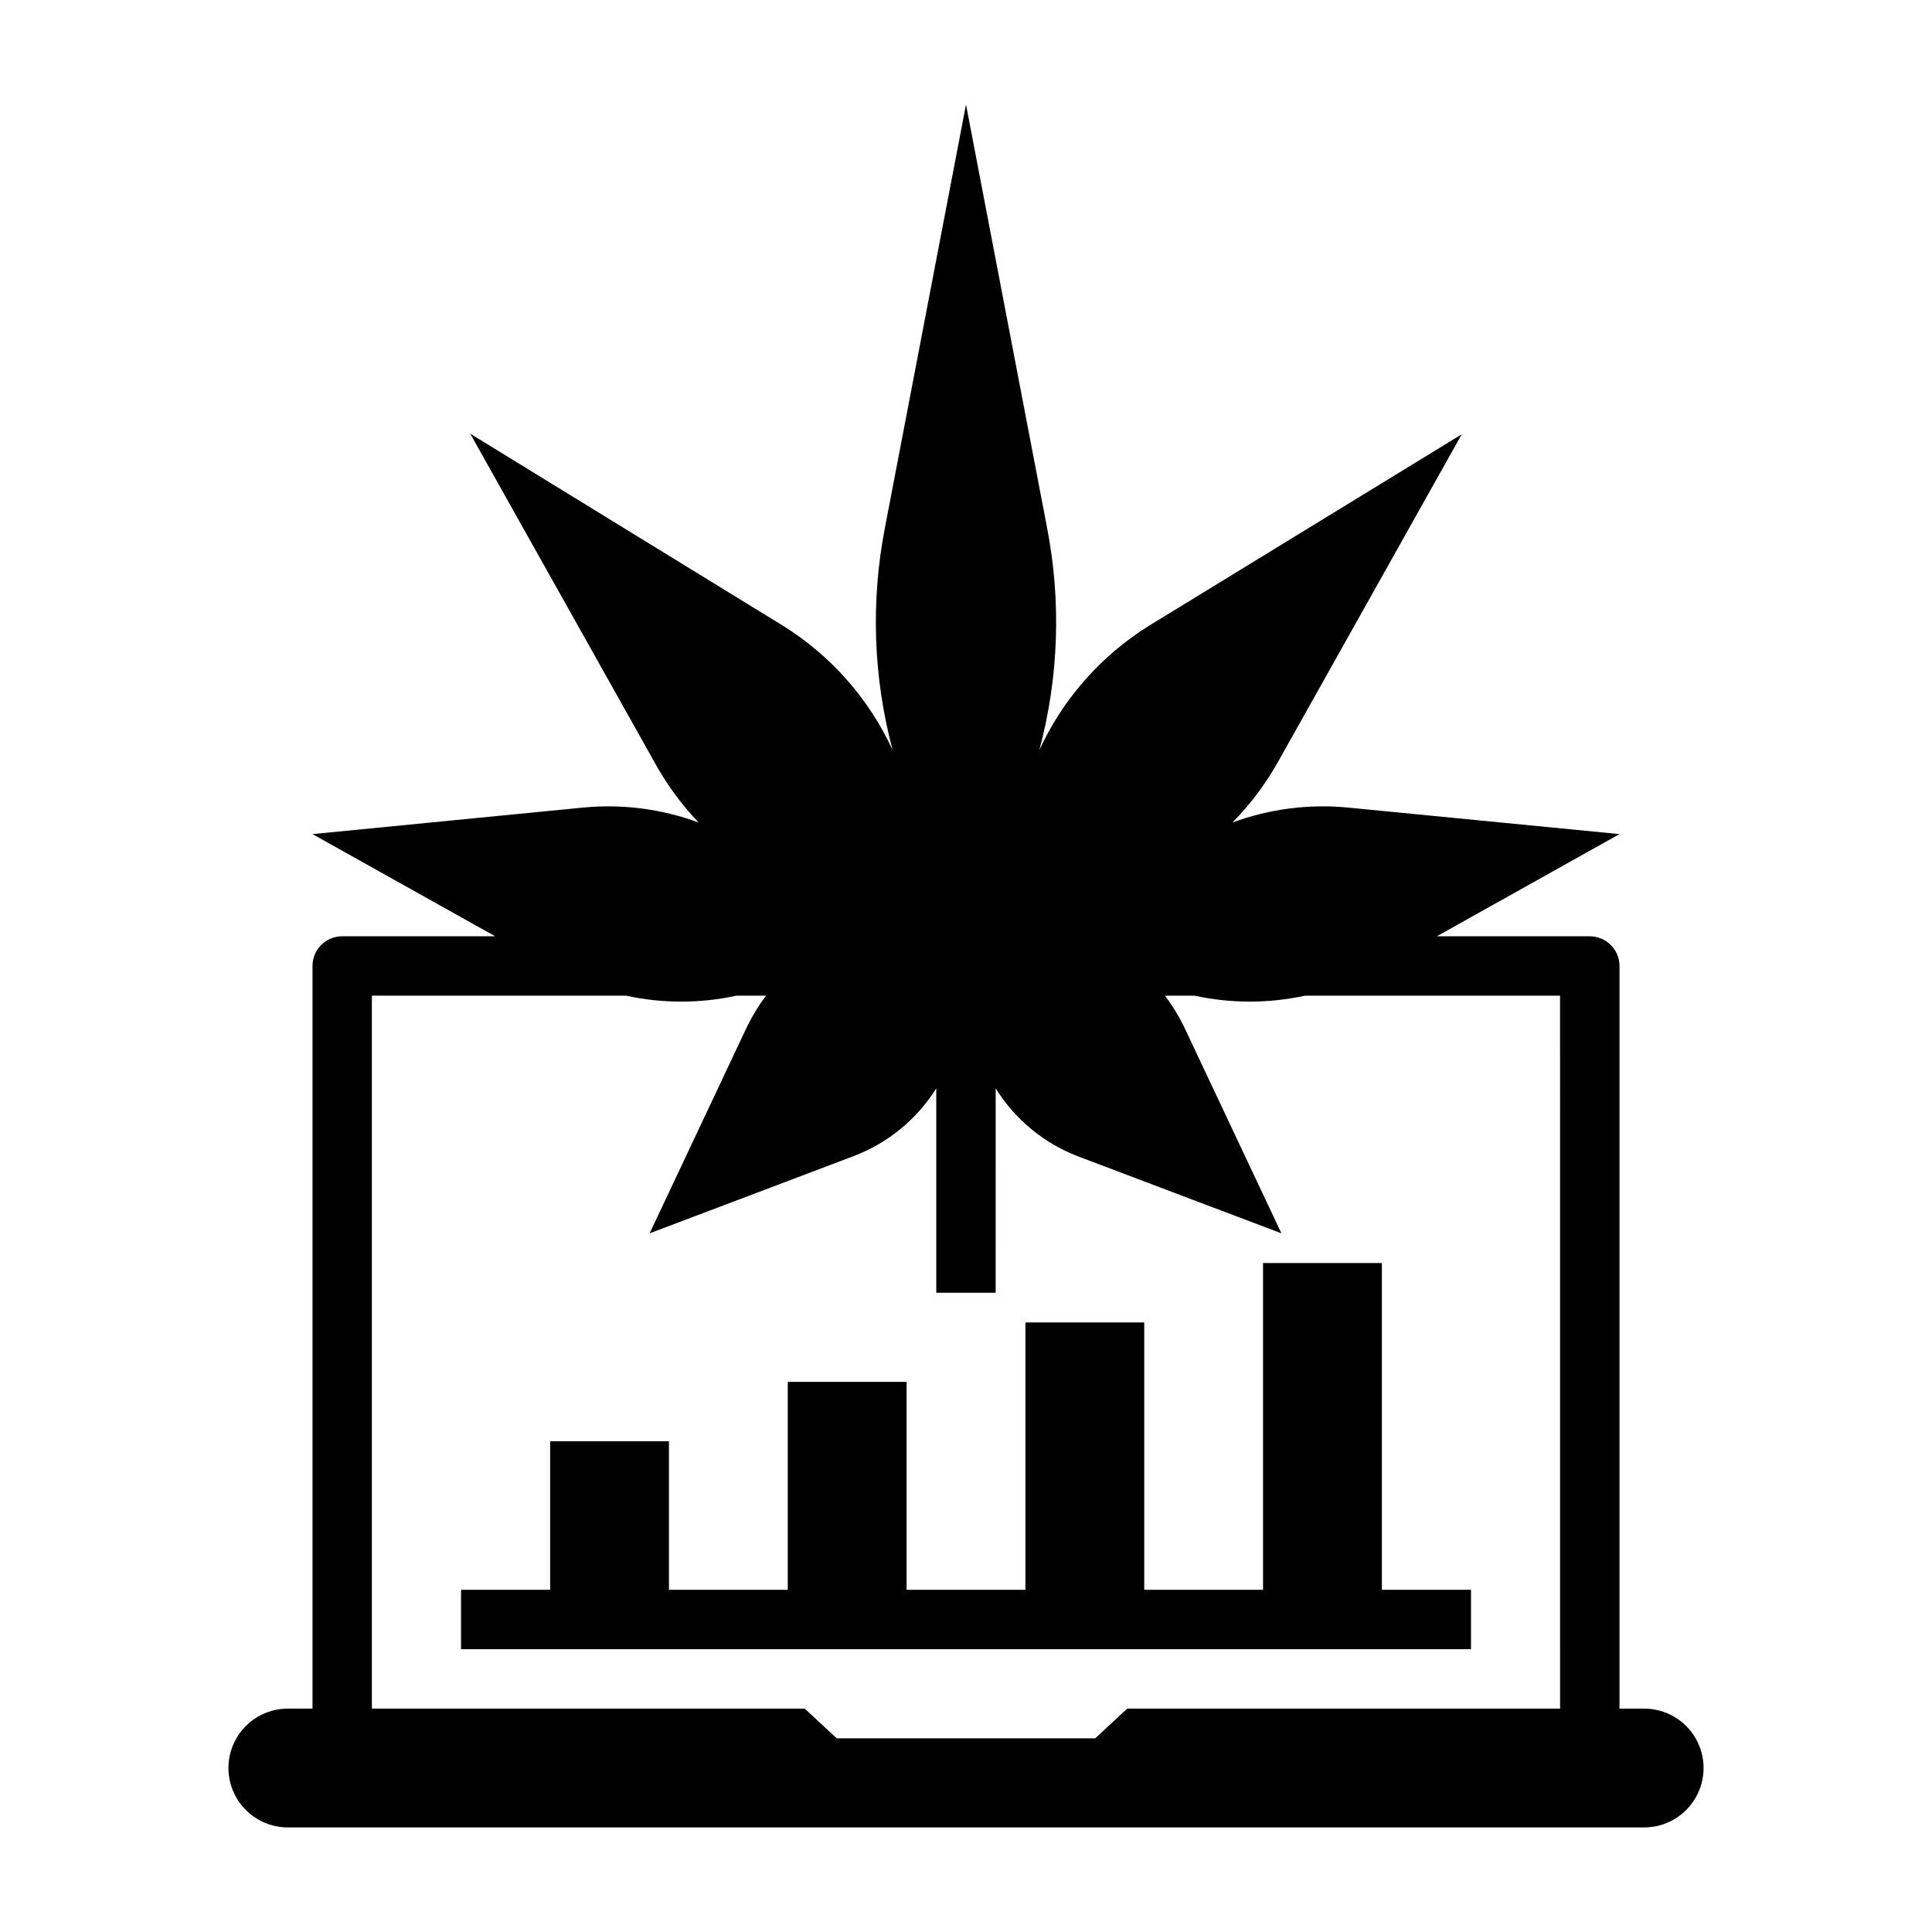 <?xml version="1.0" encoding="UTF-8"?>
<!-- Uploaded to: ICON Repo, www.iconrepo.com, Generator: ICON Repo Mixer Tools -->
<svg fill="#000000" width="800px" height="800px" version="1.1" viewBox="144 144 512 512" xmlns="http://www.w3.org/2000/svg">
 <g>
  <path d="m579.72 596.8h-6.535v-196.8c0-2.09-0.828-4.09-2.305-5.566-1.477-1.477-3.481-2.309-5.566-2.309h-40.543l48.414-27.078-71.715-7.008c-10.453-1.047-21.004 0.297-30.859 3.938 4.781-4.859 8.887-10.34 12.203-16.297l48.57-86.594-82.812 50.699c-12.727 7.91-22.855 19.375-29.129 32.984 5.133-19.219 5.832-39.355 2.047-58.883l-21.488-112.18-21.492 112.18c-3.785 19.527-3.086 39.664 2.047 58.883-6.273-13.609-16.402-25.074-29.125-32.984l-82.816-50.852 48.57 86.594v-0.004c3.234 5.996 7.258 11.531 11.965 16.453-9.852-3.641-20.406-4.984-30.855-3.938l-71.48 7.008 48.414 27.078h-40.539c-4.348 0-7.875 3.527-7.875 7.875v196.8h-6.531c-5.625 0-10.824 3-13.637 7.871s-2.812 10.871 0 15.742c2.812 4.871 8.012 7.875 13.637 7.875h359.44c5.621 0 10.82-3.004 13.633-7.875 2.812-4.871 2.812-10.871 0-15.742s-8.012-7.871-13.633-7.871zm-22.281 0h-114.7l-8.5 7.871h-68.488l-8.5-7.871h-114.7v-188.93h67.383c9.625 2.086 19.582 2.086 29.207 0h7.871c-1.867 2.465-3.5 5.102-4.879 7.871l-25.977 55.105 54.082-20.469h-0.004c9.055-3.441 16.738-9.742 21.883-17.949v54.16h15.742l0.004-54.16c5.086 8.168 12.68 14.465 21.648 17.949l54.078 20.469-25.977-55.105c-1.379-2.769-3.012-5.406-4.879-7.871h7.871c9.625 2.086 19.582 2.086 29.203 0h67.621z"/>
  <path d="m478.72 478.72v86.594h-31.488v-70.852h-31.488v70.852h-31.488v-55.105h-31.488v55.105h-31.488v-39.363h-31.488v39.363h-23.613v15.742h267.65v-15.742h-23.617v-86.594z"/>
 </g>
</svg>